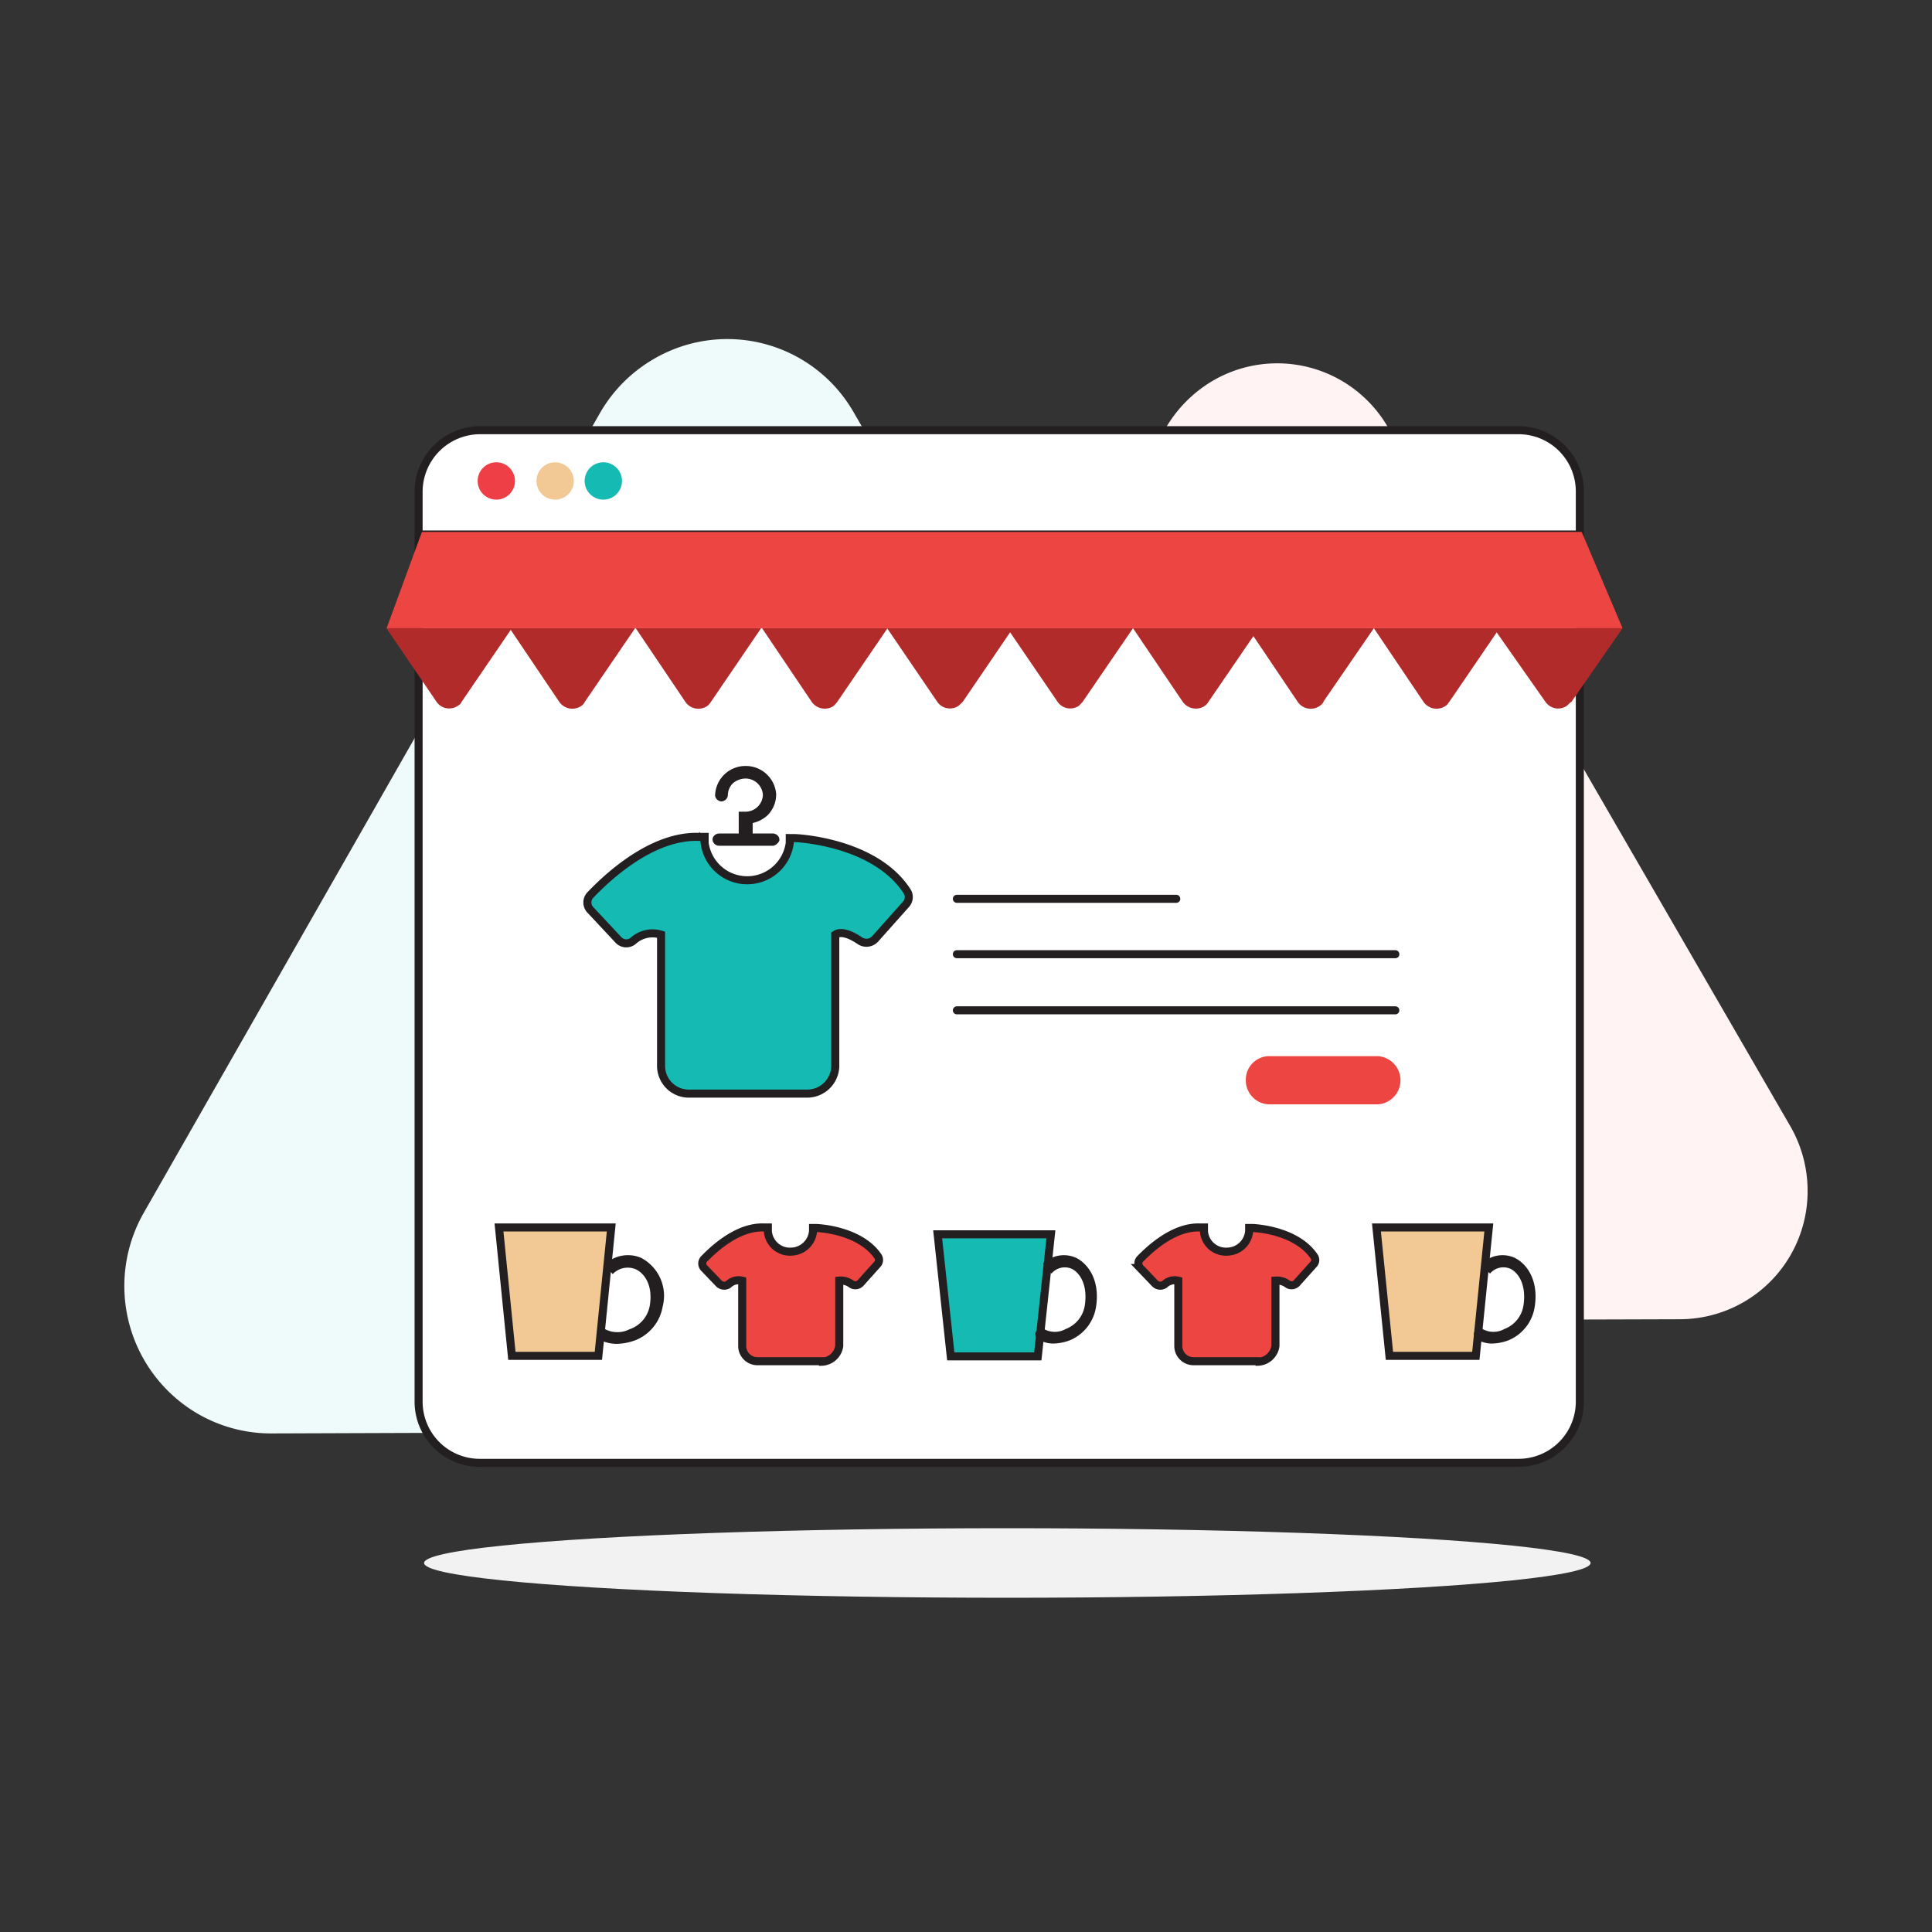 <svg id="Layer_1" data-name="Layer 1" xmlns="http://www.w3.org/2000/svg" viewBox="0 0 180 180"><rect x="0" y="0" width="180" height="180" fill="#333333" stroke="none"/><defs><style>.cls-1{fill:#f2f2f2;}.cls-2{fill:#effbfa;}.cls-3{fill:#fff3f4;}.cls-12,.cls-4{fill:#fff;}.cls-11,.cls-13,.cls-14,.cls-15,.cls-16,.cls-4,.cls-5{stroke:#231f20;stroke-width:0.75px;}.cls-11,.cls-5{fill:none;}.cls-15,.cls-6{fill:#ed4642;}.cls-7{fill:#b22b2b;}.cls-8{fill:#ee3f47;}.cls-16,.cls-9{fill:#f2c994;}.cls-10,.cls-13{fill:#15bab3;}.cls-11{stroke-linecap:round;}.cls-14{fill:#231f20;}</style></defs><g id="sell-sample-copy-2"><g id="Clipped"><g id="Group"><ellipse id="Oval" class="cls-1" cx="93.85" cy="145.62" rx="54.34" ry="3.24"/><path id="Path" class="cls-2" d="M79.55,38.44a13.57,13.57,0,0,0-18.63-5,13.71,13.71,0,0,0-5,5L34.66,75.73,13.39,113a13.77,13.77,0,0,0,5.06,18.73,13.6,13.6,0,0,0,6.81,1.82L68,133.4l42.76-.11a13.71,13.71,0,0,0,11.76-20.61L101,75.62Z"/><path id="Path-2" data-name="Path" class="cls-3" d="M129.32,39.82A11.91,11.91,0,0,0,113,35.47a12.29,12.29,0,0,0-4.39,4.41L90,72.48,71.3,105.09a12,12,0,0,0,4.39,16.37,12.33,12.33,0,0,0,6,1.62l37.42-.06,37.41-.11a11.92,11.92,0,0,0,11.89-12,12.05,12.05,0,0,0-1.62-6L148,72.43,129.32,39.82Z"/><path id="Path-3" data-name="Path" class="cls-4" d="M44.73,40.08h96.73a5.71,5.71,0,0,1,5.73,5.73v84.75a5.71,5.71,0,0,1-5.73,5.73H44.73A5.7,5.7,0,0,1,39,130.56V45.81A5.74,5.74,0,0,1,44.73,40.08Z"/><line id="Path-4" data-name="Path" class="cls-5" x1="39.01" y1="49.8" x2="147.19" y2="49.8"/><polygon id="Path-5" data-name="Path" class="cls-6" points="151.17 58.53 36.02 58.53 39.31 49.56 147.36 49.56 151.17 58.53"/><path id="Shape" class="cls-7" d="M66.23,65.4l4.68-6.87H59.23l4.63,6.87a1.47,1.47,0,0,0,2,.4A1.42,1.42,0,0,0,66.23,65.4Zm-11.75,0,4.69-6.87H47.48l4.63,6.87a1.48,1.48,0,0,0,2,.4A.91.91,0,0,0,54.48,65.4Z"/><path id="Shape-2" data-name="Shape" class="cls-7" d="M43,65.4l4.69-6.87H36l4.68,6.87a1.43,1.43,0,0,0,2,.34A.68.68,0,0,0,43,65.4ZM78,65.4l4.69-6.87H71l4.63,6.87a1.49,1.49,0,0,0,2,.4A3.14,3.14,0,0,0,78,65.4Zm11.69,0,4.68-6.87H82.65l4.68,6.87a1.43,1.43,0,0,0,2,.34Z"/><path id="Shape-3" data-name="Shape" class="cls-7" d="M100.86,65.4l4.7-6.87H93.85l4.69,6.87a1.43,1.43,0,0,0,2,.34Zm11.72,0,4.7-6.87H105.56l4.64,6.87a1.51,1.51,0,0,0,2,.4A1.42,1.42,0,0,0,112.58,65.4Z"/><path id="Shape-4" data-name="Shape" class="cls-7" d="M123.28,65.4,128,58.53H116.28l4.63,6.87a1.47,1.47,0,0,0,2,.4,1.42,1.42,0,0,0,.41-.4Zm11.74,0,4.69-6.87H128l4.63,6.87a1.48,1.48,0,0,0,2,.4A.91.91,0,0,0,135,65.4Z"/><path id="Path-6" data-name="Path" class="cls-7" d="M146.38,65.43l4.79-6.9h-12l4.8,6.84a1.45,1.45,0,0,0,2,.4l.36-.34Z"/><circle id="Oval-2" data-name="Oval" class="cls-8" cx="46.24" cy="44.81" r="1.74"/><circle id="Oval-3" data-name="Oval" class="cls-9" cx="51.72" cy="44.81" r="1.74"/><circle id="Oval-4" data-name="Oval" class="cls-10" cx="56.21" cy="44.81" r="1.74"/><path id="Shape-5" data-name="Shape" class="cls-11" d="M89.15,83.74h20.44M89.15,88.9H130M89.15,94.13H130"/><path id="Path-7" data-name="Path" class="cls-6" d="M118.22,98.4h10.16a2.25,2.25,0,0,1,0,4.49H118.22a2.23,2.23,0,0,1-2.15-2.24A2.19,2.19,0,0,1,118.22,98.4Z"/><path id="Path-8" data-name="Path" class="cls-12" d="M73.78,78.14h-.17v.23a4.19,4.19,0,0,1-8.35,0V78h-.35c-4.3-.12-8.47,3.84-9.94,5.33a.86.86,0,0,0,0,1.14l2.59,2.75a.83.83,0,0,0,1.11.11,2.7,2.7,0,0,1,2.94-.51V99.1A2.34,2.34,0,0,0,64,101.4H75a2.34,2.34,0,0,0,2.35-2.3V86.73c.77-.51,1.94.06,2.65.52a.89.89,0,0,0,1.11-.12L84,83.93A.76.76,0,0,0,84,83c-2.88-4.58-10.23-4.81-10.23-4.81Z"/><path id="Path-9" data-name="Path" class="cls-13" d="M75.18,101.89h-11a2.59,2.59,0,0,1-2.59-2.53V87.08a2.68,2.68,0,0,0-2.59.57,1,1,0,0,1-1.41-.11L55,84.77a1,1,0,0,1,0-1.38c1.59-1.67,5.71-5.54,10.06-5.42h.59v.57a4,4,0,0,0,7.93,0v-.46H74c.3,0,7.47.35,10.47,4.9a1,1,0,0,1-.06,1.27l-2.88,3.23a1.09,1.09,0,0,1-1.41.17c-.59-.4-1.65-1-2.3-.57V99.36a2.62,2.62,0,0,1-2.64,2.53Z"/><path id="Path-10" data-name="Path" class="cls-14" d="M72,78.42h-5a.24.24,0,0,1-.24-.2c0-.09.12-.19.24-.19h5c.12,0,.24.1.24.19A.44.44,0,0,1,72,78.42Z"/><path id="Path-11" data-name="Path" class="cls-14" d="M69.45,78.18A.26.26,0,0,1,69.2,78V76h.25a2,2,0,0,0,2-1.9V74a2,2,0,0,0-2.06-1.84,2.23,2.23,0,0,0-1.34.52,1.94,1.94,0,0,0-.61,1.38.25.25,0,0,1-.24.23A.26.26,0,0,1,67,74.1a2.45,2.45,0,0,1,2.5-2.36h.06A2.46,2.46,0,0,1,71.94,74a2.4,2.4,0,0,1-.67,1.67,2.62,2.62,0,0,1-1.52.69V78c-.06.17-.12.29-.3.23Z"/><path id="Path-12" data-name="Path" class="cls-15" d="M76.54,126.82H70.61a1.42,1.42,0,0,1-1.46-1.41v-6.09a1.35,1.35,0,0,0-1.28.34.7.7,0,0,1-.87-.06l-1.4-1.46a.61.61,0,0,1,0-.85c.88-.9,3.09-3,5.53-2.93h.41v.34a2.06,2.06,0,0,0,2.21,1.91,2.09,2.09,0,0,0,2-1.91v-.29l.29,0c.17,0,4.07.17,5.76,2.65a.59.59,0,0,1-.06.73l-1.57,1.75a.66.66,0,0,1-.82.11,1.67,1.67,0,0,0-1.16-.34v6.09a1.71,1.71,0,0,1-1.63,1.47Z"/><path id="Path-13" data-name="Path" class="cls-15" d="M117.17,126.82h-5.93a1.42,1.42,0,0,1-1.46-1.41v-6.09a1.35,1.35,0,0,0-1.28.34.7.7,0,0,1-.87-.06l-1.4-1.46a.61.61,0,0,1,0-.85c.88-.9,3.09-3,5.53-2.93h.41v.34a2.05,2.05,0,0,0,2.21,1.91,2.08,2.08,0,0,0,2-1.91v-.29l.3,0c.17,0,4.07.17,5.75,2.65a.57.57,0,0,1-.05.73l-1.57,1.75a.66.66,0,0,1-.82.11,1.67,1.67,0,0,0-1.16-.34v6.09a1.71,1.71,0,0,1-1.63,1.47Z"/><path id="Shape-6" data-name="Shape" class="cls-13" d="M96.69,126.37H88.58L87.36,115H97.91Z"/><path id="Path-14" data-name="Path" class="cls-14" d="M97.45,118a2.38,2.38,0,0,1,2.65-.47c.94.47,2,1.81,1.65,4.13a3.67,3.67,0,0,1-2.18,2.85,4.18,4.18,0,0,1-1.41.29,2.22,2.22,0,0,1-1.24-.35c-.06-.06-.12-.18-.06-.23s.18-.12.24-.06a2.45,2.45,0,0,0,2.35,0,3.18,3.18,0,0,0,2-2.56c.29-2.09-.59-3.31-1.42-3.72a2,2,0,0,0-2.35.53"/><polygon id="Path-15" data-name="Path" class="cls-16" points="55.75 126.32 47.69 126.32 46.49 114.36 56.95 114.36 55.75 126.32"/><path id="Path-16" data-name="Path" class="cls-14" d="M56.69,118a2.75,2.75,0,0,1,2.88-.47,3.62,3.62,0,0,1,1.8,4.13A3.74,3.74,0,0,1,59,124.54a5,5,0,0,1-1.54.29,3,3,0,0,1-1.41-.35c-.07-.06-.13-.18-.07-.23s.2-.12.26-.06a2.88,2.88,0,0,0,2.56,0,3.22,3.22,0,0,0,2.12-2.56c.32-2.09-.64-3.31-1.54-3.72a2.31,2.31,0,0,0-2.56.53"/><polygon id="Path-17" data-name="Path" class="cls-16" points="137.5 126.32 129.45 126.32 128.24 114.36 138.71 114.36 137.5 126.32"/><path id="Path-18" data-name="Path" class="cls-14" d="M138.32,118a2.38,2.38,0,0,1,2.65-.47c.94.47,2,1.81,1.65,4.13a3.67,3.67,0,0,1-2.18,2.85,4.18,4.18,0,0,1-1.41.29,2.2,2.2,0,0,1-1.24-.35c-.06-.06-.12-.18-.06-.23s.18-.12.23-.06a2.47,2.47,0,0,0,2.36,0,3.18,3.18,0,0,0,2-2.56c.29-2.09-.59-3.31-1.42-3.72a2,2,0,0,0-2.36.53"/></g></g></g></svg>